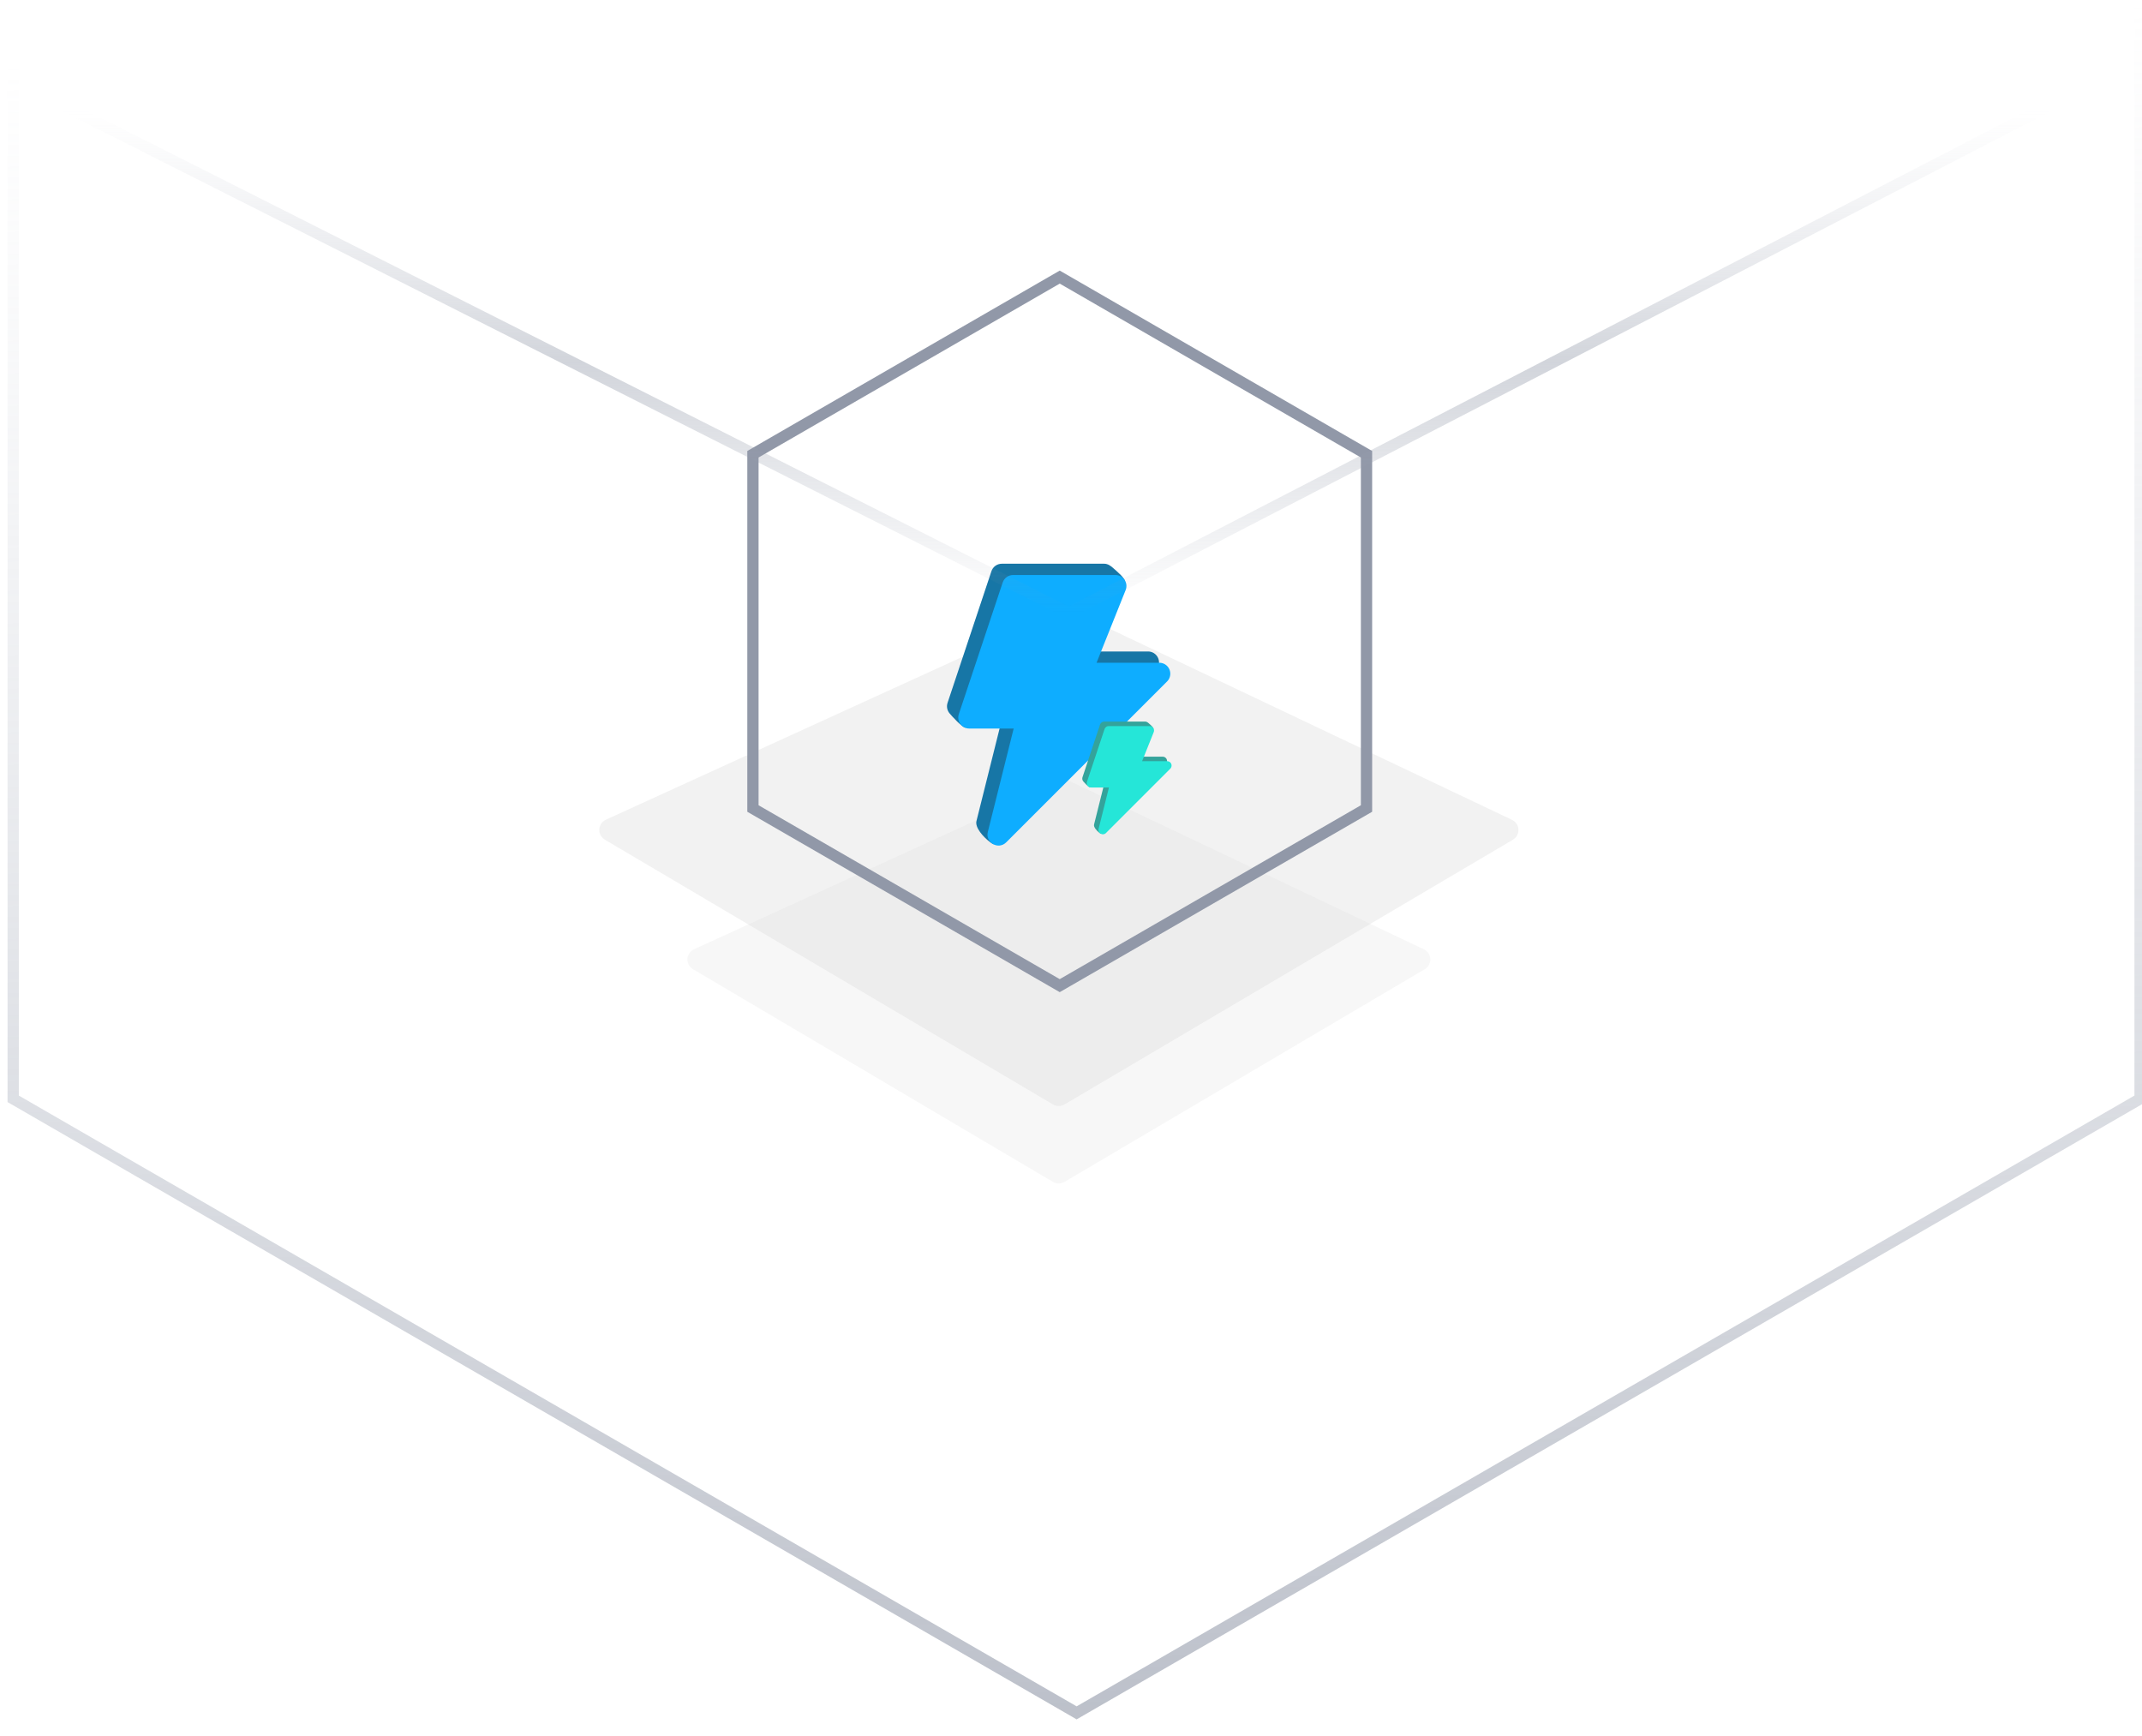 <?xml version="1.0" encoding="UTF-8"?>
<svg width="190px" height="154px" viewBox="0 0 190 154" version="1.1" xmlns="http://www.w3.org/2000/svg" xmlns:xlink="http://www.w3.org/1999/xlink">
    <title>icon3</title>
    <defs>
        <linearGradient x1="48.258%" y1="31.435%" x2="50%" y2="100%" id="linearGradient-1">
            <stop stop-color="#C4C9D3" stop-opacity="0" offset="0%"></stop>
            <stop stop-color="#9198A8" offset="100%"></stop>
        </linearGradient>
        <filter x="-135.5%" y="-108.0%" width="371.0%" height="316.0%" filterUnits="objectBoundingBox" id="filter-2">
            <feOffset dx="0" dy="6" in="SourceAlpha" result="shadowOffsetOuter1"></feOffset>
            <feGaussianBlur stdDeviation="4" in="shadowOffsetOuter1" result="shadowBlurOuter1"></feGaussianBlur>
            <feColorMatrix values="0 0 0 0 0.047   0 0 0 0 0.471   0 0 0 0 0.814  0 0 0 0.289 0" type="matrix" in="shadowBlurOuter1" result="shadowMatrixOuter1"></feColorMatrix>
            <feMerge>
                <feMergeNode in="shadowMatrixOuter1"></feMergeNode>
                <feMergeNode in="SourceGraphic"></feMergeNode>
            </feMerge>
        </filter>
        <linearGradient x1="50%" y1="7.844%" x2="50%" y2="100%" id="linearGradient-3">
            <stop stop-color="#C7CBD5" stop-opacity="0" offset="0%"></stop>
            <stop stop-color="#959CAB" stop-opacity="0.429" offset="49.85%"></stop>
            <stop stop-color="#959CAB" stop-opacity="0" offset="100%"></stop>
        </linearGradient>
    </defs>
    <g id="首页" stroke="none" stroke-width="1" fill="none" fill-rule="evenodd">
        <g transform="translate(-1160, -1183)" id="产品优势">
            <g transform="translate(0, 810)">
                <g id="编组-6" transform="translate(980, 373.5)">
                    <g id="3" transform="translate(166, -67)">
                        <path d="M67.743,139.204 L108.278,120.693 C108.546,120.571 108.855,120.573 109.122,120.7 L148.119,139.215 C148.618,139.452 148.831,140.048 148.594,140.547 C148.508,140.727 148.371,140.878 148.199,140.979 L108.419,164.458 C108.105,164.643 107.715,164.643 107.402,164.457 L67.65,140.975 C67.174,140.694 67.017,140.081 67.297,139.605 C67.402,139.429 67.557,139.289 67.743,139.204 Z" id="路径-2" fill="#F2F2F2"></path>
                        <path d="M75.563,150.695 L108.13,135.822 C108.399,135.7 108.708,135.702 108.974,135.829 L140.3,150.701 C140.799,150.938 141.011,151.535 140.774,152.033 C140.689,152.214 140.551,152.364 140.379,152.466 L108.419,171.329 C108.105,171.514 107.715,171.514 107.402,171.329 L75.47,152.465 C74.994,152.184 74.836,151.571 75.117,151.096 C75.221,150.919 75.377,150.779 75.563,150.695 Z" id="路径-2备份" fill="#D8D8D8" opacity="0.201"></path>
                        <path d="M109.5,0.577 L203.83,55.039 L203.83,163.961 L109.5,218.423 L15.17,163.961 L15.17,55.039 L109.5,0.577 Z" id="多边形" stroke="url(#linearGradient-1)" opacity="0.604"></path>
                        <path d="M108,91.077 L135.213,106.789 L135.213,138.211 L108,153.923 L80.787,138.211 L80.787,106.789 L108,91.077 Z" id="多边形" stroke="#9198A8"></path>
                        <g id="编组-13" filter="url(#filter-2)" transform="translate(98, 110.5)" fill-rule="nonzero">
                            <g id="nengliang">
                                <path d="M13.944,0 L4.864,0 C4.445,0 4.073,0.268 3.941,0.666 L0.05,12.339 L0.017,12.465 C-0.037,12.75 0.039,13.044 0.224,13.267 C0.408,13.49 1.354,14.542 1.644,14.542 L4.915,13.619 L2.623,22.787 C2.436,23.399 3.255,24.256 3.772,24.656 C3.896,24.752 4.003,24.822 4.074,24.855 C4.445,25.03 3.938,24.027 4.255,23.711 L18.522,9.443 L18.611,9.343 C18.834,9.048 18.871,8.653 18.706,8.322 C18.542,7.992 18.204,7.782 17.835,7.783 L12.267,7.783 L15.777,1.646 C15.897,1.346 15.045,0.659 14.785,0.421 C14.525,0.183 14.267,0 13.944,0 Z" id="路径" fill="#1776A6"></path>
                                <path d="M14.944,1 L5.864,1 C5.445,1 5.073,1.268 4.941,1.666 L1.05,13.339 L1.017,13.465 C0.963,13.75 1.039,14.044 1.224,14.267 C1.408,14.49 1.683,14.619 1.973,14.619 L5.915,14.619 L3.623,23.787 C3.384,24.744 4.557,25.408 5.255,24.711 L19.522,10.443 L19.611,10.343 C19.834,10.048 19.871,9.653 19.706,9.322 C19.542,8.992 19.204,8.782 18.835,8.783 L13.267,8.783 L15.848,2.335 C15.968,2.035 15.931,1.695 15.75,1.427 C15.569,1.16 15.267,1 14.944,1 Z" id="路径" fill="#0EADFF"></path>
                            </g>
                            <g id="nengliang" transform="translate(12, 14)">
                                <path d="M5.577,0 L1.946,0 C1.778,0 1.629,0.107 1.576,0.266 L0.02,4.936 L0.007,4.986 C-0.015,5.1 0.015,5.217 0.089,5.307 C0.163,5.396 0.542,5.817 0.658,5.817 L1.966,5.448 L1.049,9.115 C0.975,9.36 1.302,9.703 1.509,9.862 C1.558,9.901 1.601,9.929 1.63,9.942 C1.778,10.012 1.575,9.611 1.702,9.484 L7.409,3.777 L7.444,3.737 C7.533,3.619 7.548,3.461 7.483,3.329 C7.417,3.197 7.282,3.113 7.134,3.113 L4.907,3.113 L6.311,0.658 C6.359,0.538 6.018,0.264 5.914,0.168 C5.81,0.073 5.707,0 5.577,0 Z" id="路径" fill="#34A39B"></path>
                                <path d="M5.977,0.4 L2.346,0.4 C2.178,0.4 2.029,0.507 1.976,0.666 L0.42,5.336 L0.407,5.386 C0.385,5.5 0.415,5.617 0.489,5.707 C0.563,5.796 0.673,5.848 0.789,5.848 L2.366,5.848 L1.449,9.515 C1.354,9.898 1.823,10.163 2.102,9.884 L7.809,4.177 L7.844,4.137 C7.933,4.019 7.948,3.861 7.883,3.729 C7.817,3.597 7.682,3.513 7.534,3.513 L5.307,3.513 L6.339,0.934 C6.387,0.814 6.373,0.678 6.3,0.571 C6.228,0.464 6.107,0.4 5.977,0.4 Z" id="路径" fill="#25E6D8"></path>
                            </g>
                        </g>
                        <polyline id="路径-3" stroke="url(#linearGradient-3)" points="13 72.5 108.804 120.858 202.284 72.5"></polyline>
                    </g>
                </g>
            </g>
        </g>
    </g>
</svg>